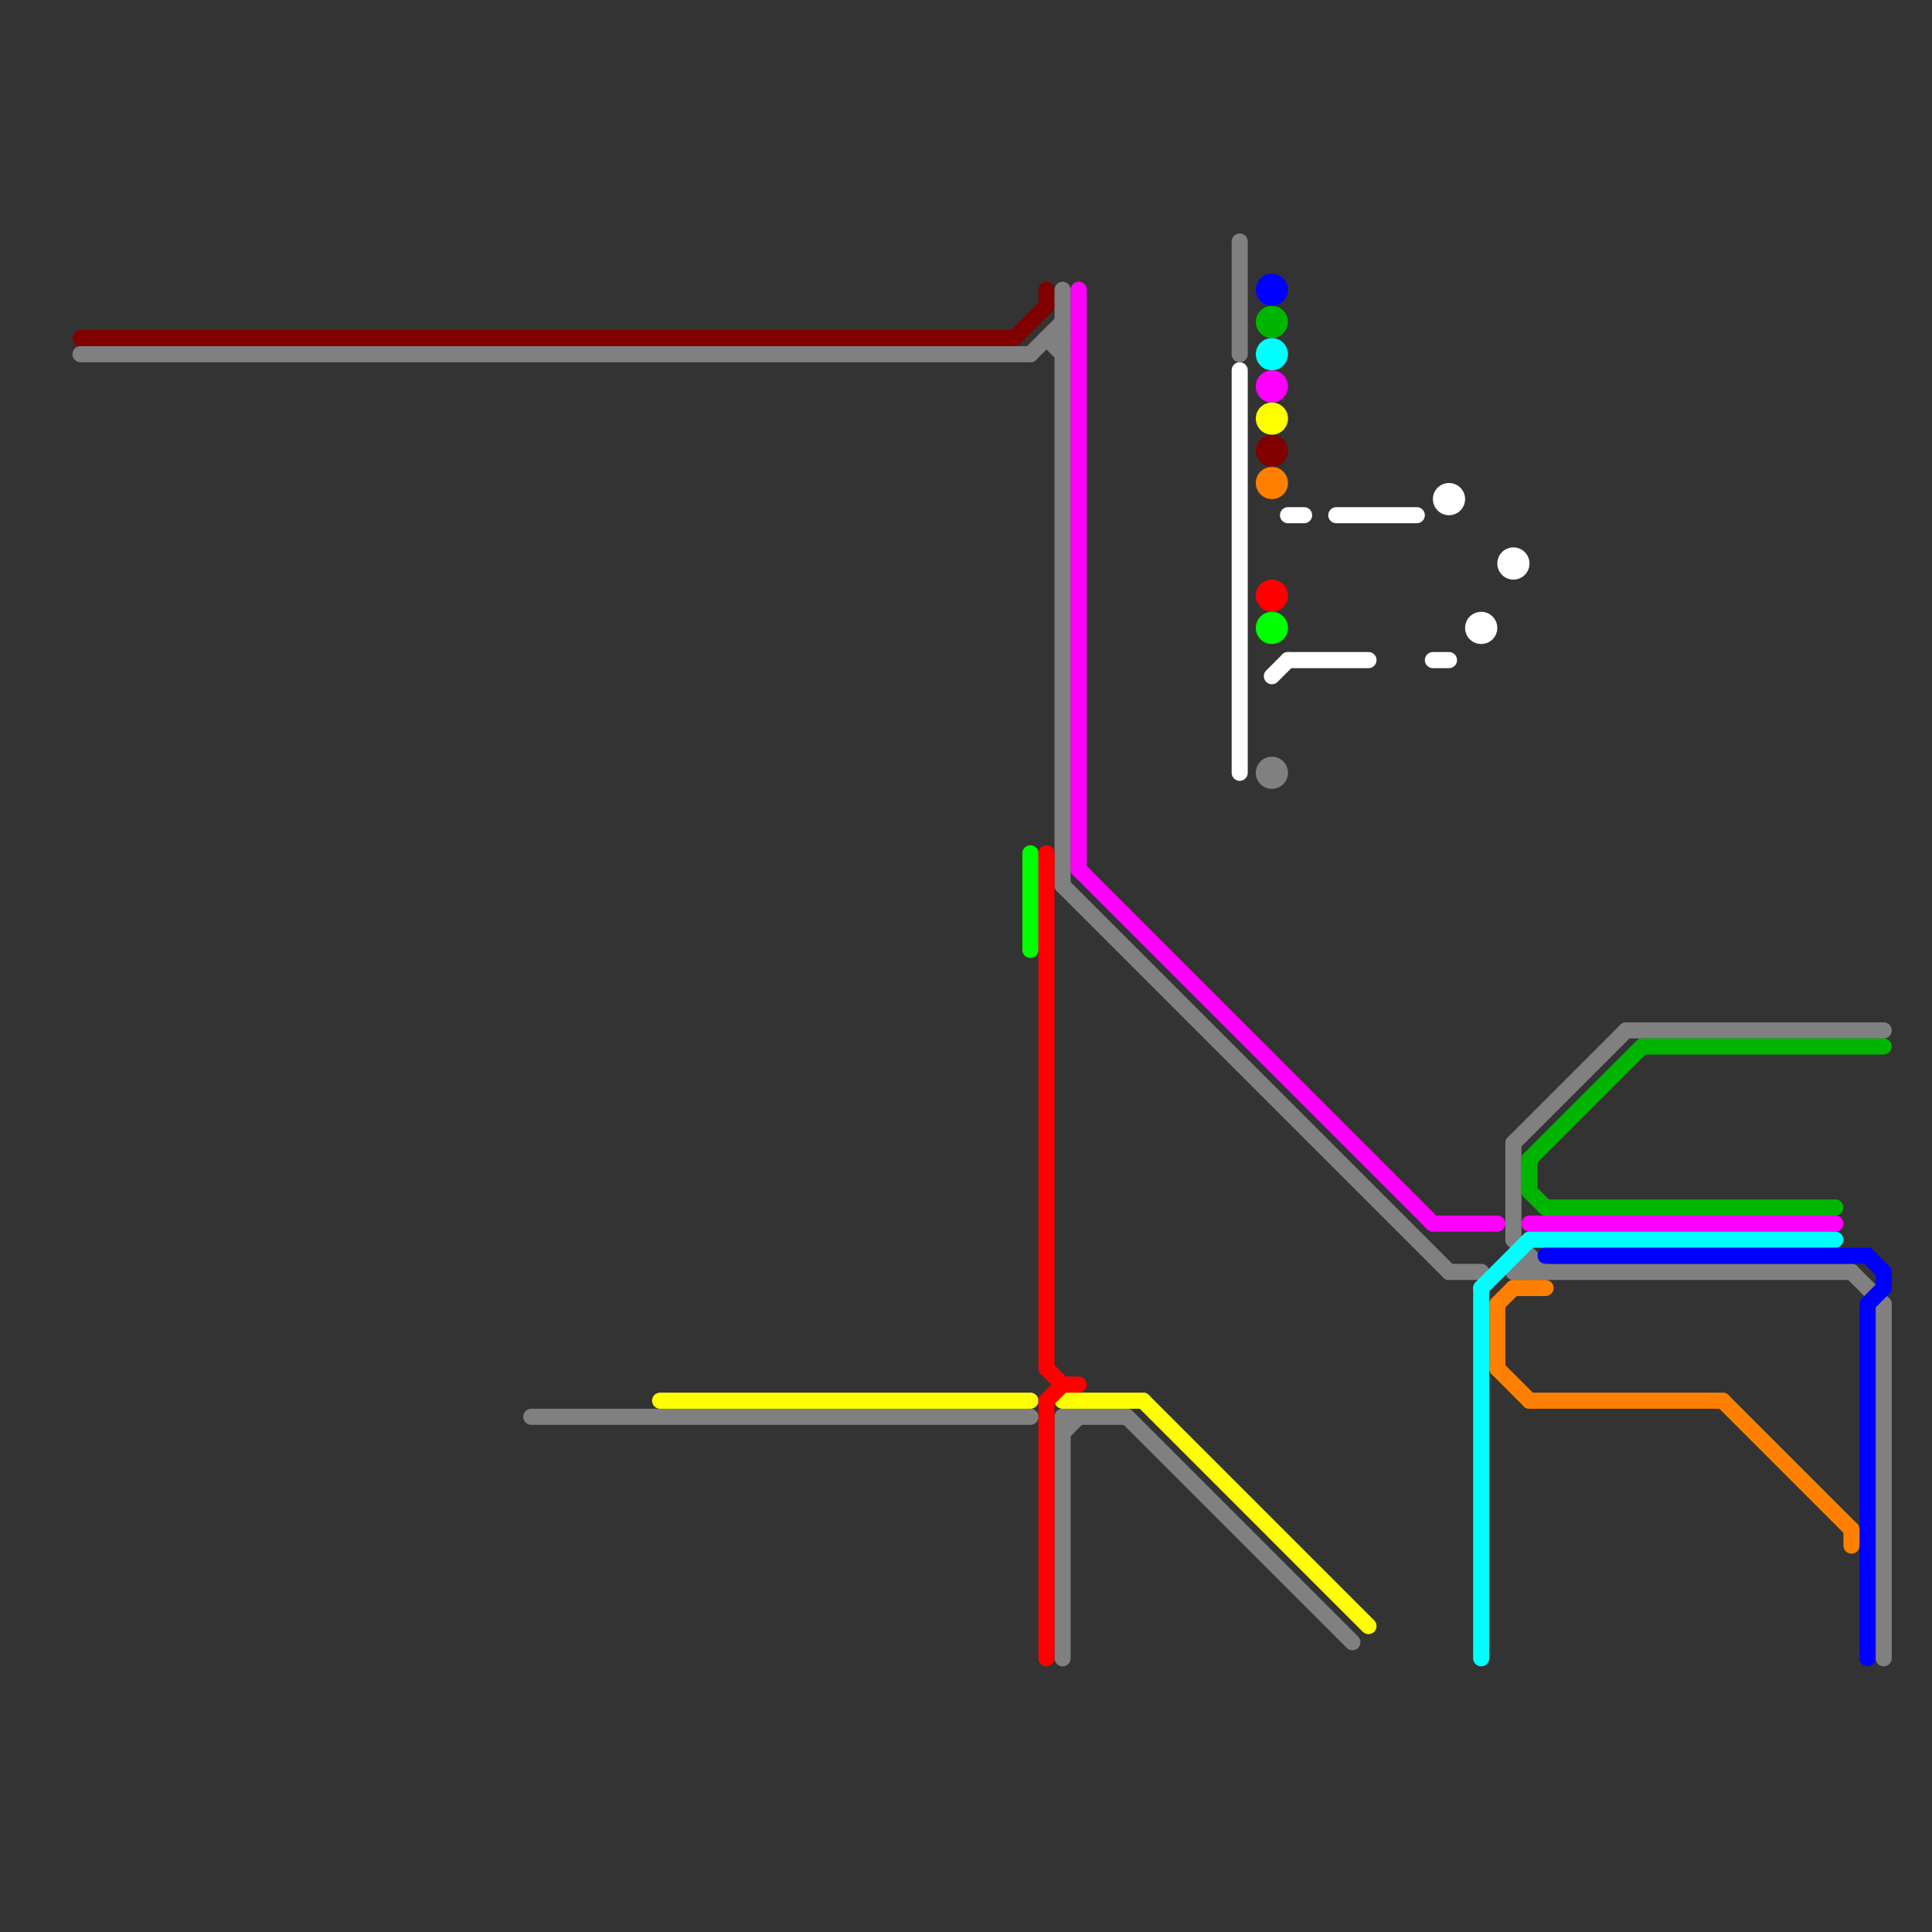 
<svg version="1.1" xmlns="http://www.w3.org/2000/svg" viewBox="0 0 120 120">
<rect x="0" y="0" width="120" height="120" fill="#333333" stroke="none"/>
<style>text { font: 1px Helvetica; font-weight: 600; white-space: pre; dominant-baseline: central; } line { stroke-width: 1; fill: none; stroke-linecap: round; stroke-linejoin: round; } .c0 { stroke: #800000 } .c1 { stroke: #808080 } .c2 { stroke: #00b500 } .c3 { stroke: #ff00ff } .c4 { stroke: #00ffff } .c5 { stroke: #0000ff } .c6 { stroke: #ff8000 } .c7 { stroke: #ffff00 } .c8 { stroke: #00ff00 } .c9 { stroke: #ff0000 } .c10 { stroke: #ffffff }</style><defs><g id="ct-xf"><circle r="0.5" fill="#fff" stroke="#000" stroke-width="0.2"/></g><g id="ct"><circle r="0.5" fill="#fff" stroke="#000" stroke-width="0.1"/></g></defs><line class="c0" x1="65" y1="18" x2="65" y2="19"/><line class="c0" x1="63" y1="21" x2="65" y2="19"/><line class="c0" x1="5" y1="21" x2="63" y2="21"/><circle cx="79" cy="28" r="1" fill="#800000" /><line class="c1" x1="90" y1="79" x2="92" y2="79"/><line class="c1" x1="65" y1="21" x2="66" y2="21"/><line class="c1" x1="77" y1="15" x2="77" y2="22"/><line class="c1" x1="70" y1="88" x2="84" y2="102"/><line class="c1" x1="94" y1="77" x2="96" y2="79"/><line class="c1" x1="117" y1="81" x2="117" y2="103"/><line class="c1" x1="64" y1="22" x2="66" y2="20"/><line class="c1" x1="94" y1="79" x2="115" y2="79"/><line class="c1" x1="66" y1="88" x2="66" y2="103"/><line class="c1" x1="115" y1="79" x2="117" y2="81"/><line class="c1" x1="33" y1="88" x2="64" y2="88"/><line class="c1" x1="66" y1="88" x2="70" y2="88"/><line class="c1" x1="101" y1="64" x2="117" y2="64"/><line class="c1" x1="95" y1="78" x2="95" y2="79"/><line class="c1" x1="5" y1="22" x2="64" y2="22"/><line class="c1" x1="65" y1="21" x2="66" y2="22"/><line class="c1" x1="94" y1="79" x2="95" y2="78"/><line class="c1" x1="66" y1="89" x2="67" y2="88"/><line class="c1" x1="94" y1="71" x2="94" y2="77"/><line class="c1" x1="94" y1="71" x2="101" y2="64"/><line class="c1" x1="66" y1="18" x2="66" y2="55"/><line class="c1" x1="66" y1="55" x2="90" y2="79"/><circle cx="79" cy="48" r="1" fill="#808080" /><line class="c2" x1="95" y1="72" x2="102" y2="65"/><line class="c2" x1="95" y1="74" x2="96" y2="75"/><line class="c2" x1="95" y1="72" x2="95" y2="74"/><line class="c2" x1="96" y1="75" x2="114" y2="75"/><line class="c2" x1="102" y1="65" x2="117" y2="65"/><circle cx="79" cy="20" r="1" fill="#00b500" /><line class="c3" x1="89" y1="76" x2="93" y2="76"/><line class="c3" x1="95" y1="76" x2="114" y2="76"/><line class="c3" x1="67" y1="18" x2="67" y2="54"/><line class="c3" x1="67" y1="54" x2="89" y2="76"/><circle cx="79" cy="24" r="1" fill="#ff00ff" /><line class="c4" x1="95" y1="77" x2="114" y2="77"/><line class="c4" x1="92" y1="80" x2="95" y2="77"/><line class="c4" x1="92" y1="80" x2="92" y2="103"/><circle cx="79" cy="22" r="1" fill="#00ffff" /><line class="c5" x1="116" y1="81" x2="116" y2="103"/><line class="c5" x1="116" y1="81" x2="117" y2="80"/><line class="c5" x1="117" y1="79" x2="117" y2="80"/><line class="c5" x1="96" y1="78" x2="116" y2="78"/><line class="c5" x1="116" y1="78" x2="117" y2="79"/><circle cx="79" cy="18" r="1" fill="#0000ff" /><line class="c6" x1="94" y1="80" x2="96" y2="80"/><line class="c6" x1="93" y1="81" x2="93" y2="85"/><line class="c6" x1="93" y1="85" x2="95" y2="87"/><line class="c6" x1="107" y1="87" x2="115" y2="95"/><line class="c6" x1="95" y1="87" x2="107" y2="87"/><line class="c6" x1="93" y1="81" x2="94" y2="80"/><line class="c6" x1="115" y1="95" x2="115" y2="96"/><circle cx="79" cy="30" r="1" fill="#ff8000" /><line class="c7" x1="66" y1="87" x2="71" y2="87"/><line class="c7" x1="71" y1="87" x2="85" y2="101"/><line class="c7" x1="41" y1="87" x2="64" y2="87"/><circle cx="79" cy="26" r="1" fill="#ffff00" /><line class="c8" x1="64" y1="53" x2="64" y2="59"/><circle cx="79" cy="39" r="1" fill="#00ff00" /><line class="c9" x1="66" y1="86" x2="67" y2="86"/><line class="c9" x1="65" y1="53" x2="65" y2="85"/><line class="c9" x1="65" y1="85" x2="66" y2="86"/><line class="c9" x1="65" y1="87" x2="65" y2="103"/><line class="c9" x1="65" y1="87" x2="66" y2="86"/><circle cx="79" cy="37" r="1" fill="#ff0000" /><line class="c10" x1="80" y1="41" x2="85" y2="41"/><line class="c10" x1="83" y1="32" x2="88" y2="32"/><line class="c10" x1="80" y1="32" x2="81" y2="32"/><line class="c10" x1="77" y1="23" x2="77" y2="48"/><line class="c10" x1="79" y1="42" x2="80" y2="41"/><line class="c10" x1="89" y1="41" x2="90" y2="41"/><circle cx="90" cy="31" r="1" fill="#ffffff" /><circle cx="94" cy="35" r="1" fill="#ffffff" /><circle cx="92" cy="39" r="1" fill="#ffffff" />
</svg>
